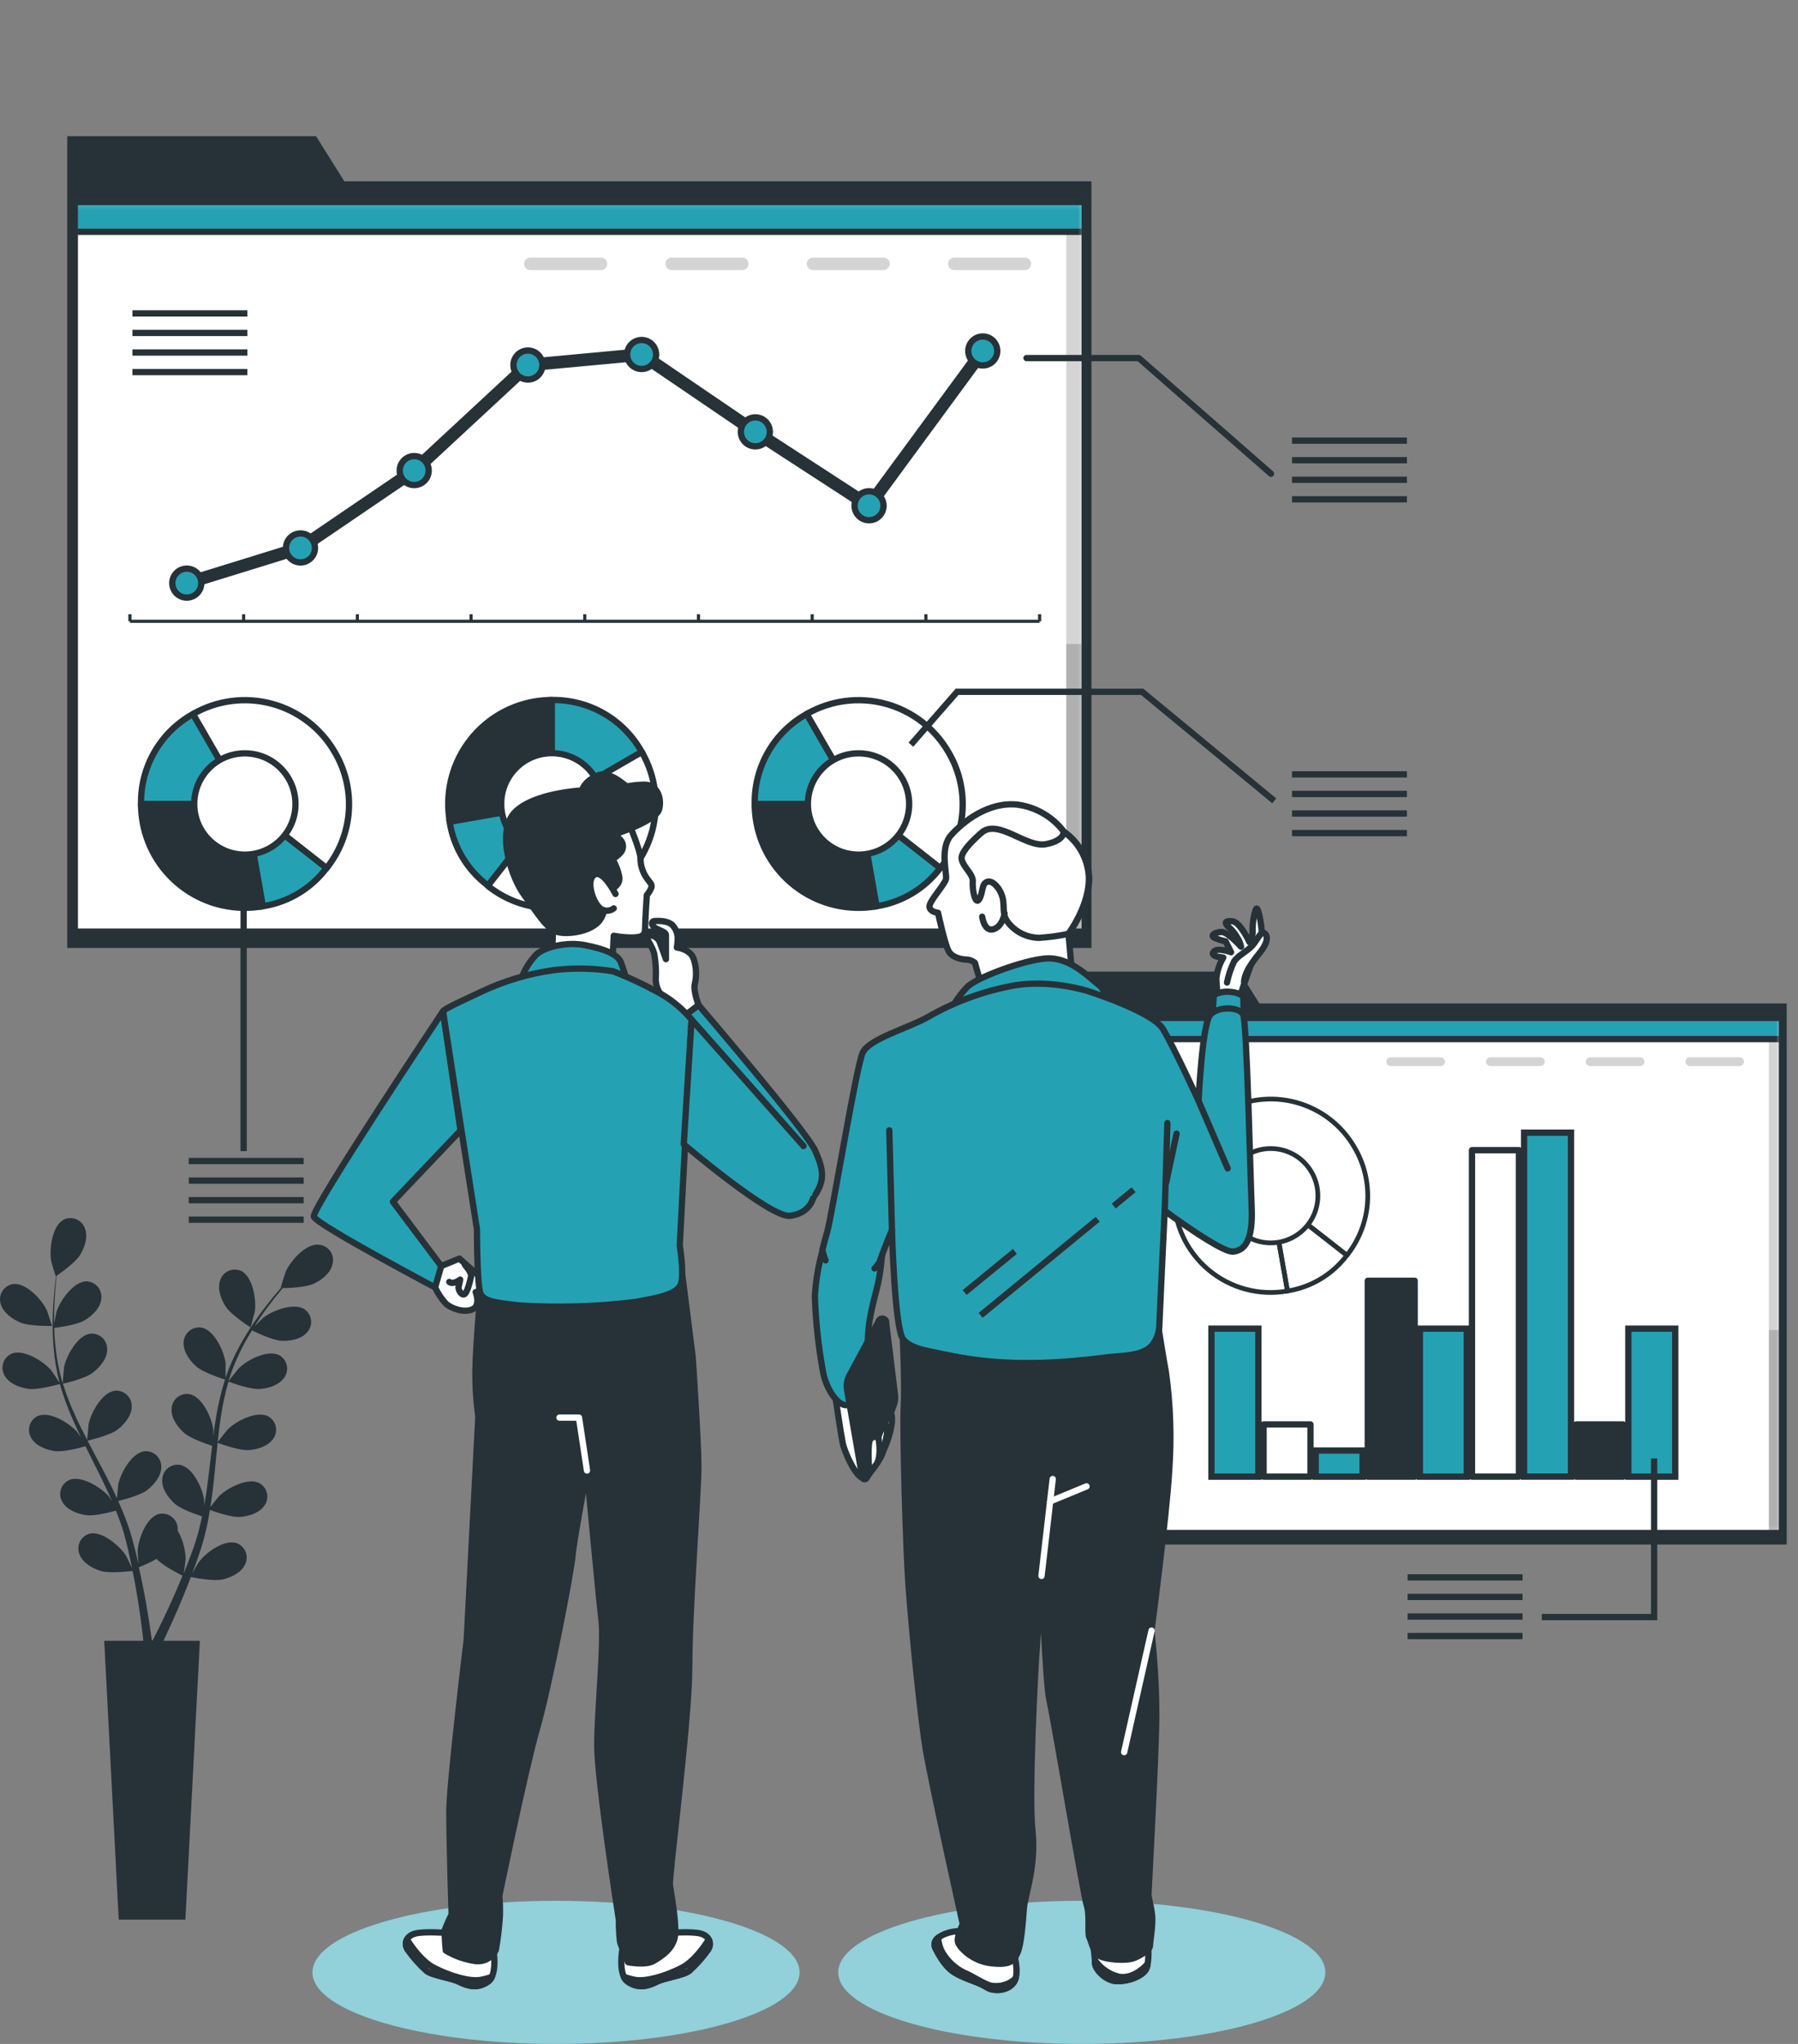 <svg width="286" height="325" viewBox="0 0 286 325" fill="none" xmlns="http://www.w3.org/2000/svg">
<rect x="0" y="0" width="286" height="325" fill="#808080" stroke="none"/>
<path d="M200.33 159.554L197.156 154.49H169.218V159.554V161.375V245.597H284.206V159.554H200.33Z" fill="#263238"/>
<path d="M283.454 161.873H170.071V243.76H283.454V161.873Z" fill="white"/>
<mask id="mask0_2412_7197" style="mask-type:luminance" maskUnits="userSpaceOnUse" x="170" y="161" width="114" height="83">
<path d="M283.455 161.873H170.072V243.76H283.455V161.873Z" fill="white"/>
</mask>
<g mask="url(#mask0_2412_7197)">
<path opacity="0.17" d="M284.007 161.175H281.371V244.383H284.007V161.175Z" fill="black"/>
<path opacity="0.17" d="M284.007 211.48H281.371V243.706H284.007V211.48Z" fill="black"/>
<path d="M283.6 160.768H169.618V165.224H283.6V160.768Z" fill="#25A1B4" stroke="#263238" stroke-miterlimit="10"/>
</g>
<path d="M283.454 161.873H170.071V243.76H283.454V161.873Z" stroke="#263238" stroke-linecap="round" stroke-linejoin="round"/>
<g opacity="0.17">
<path d="M229.146 169.511H221.216C221.124 169.512 221.032 169.494 220.947 169.46C220.862 169.425 220.784 169.373 220.719 169.308C220.654 169.243 220.603 169.166 220.568 169.08C220.533 168.995 220.516 168.904 220.517 168.812C220.517 168.626 220.59 168.448 220.721 168.317C220.853 168.186 221.03 168.112 221.216 168.112H229.146C229.331 168.112 229.509 168.186 229.64 168.317C229.771 168.448 229.845 168.626 229.845 168.812C229.845 168.997 229.771 169.175 229.64 169.306C229.509 169.437 229.331 169.511 229.146 169.511Z" fill="black"/>
<path d="M245.013 169.511H237.075C236.89 169.511 236.712 169.437 236.581 169.306C236.45 169.175 236.376 168.997 236.376 168.812C236.376 168.626 236.45 168.448 236.581 168.317C236.712 168.186 236.89 168.112 237.075 168.112H245.013C245.104 168.112 245.195 168.13 245.28 168.166C245.365 168.201 245.442 168.252 245.507 168.317C245.572 168.382 245.623 168.459 245.659 168.544C245.694 168.629 245.712 168.72 245.712 168.812C245.712 168.903 245.694 168.994 245.659 169.079C245.623 169.164 245.572 169.241 245.507 169.306C245.442 169.371 245.365 169.422 245.28 169.458C245.195 169.493 245.104 169.511 245.013 169.511Z" fill="black"/>
<path d="M260.872 169.511H252.942C252.757 169.511 252.579 169.437 252.448 169.306C252.317 169.175 252.243 168.997 252.243 168.812C252.243 168.626 252.317 168.448 252.448 168.317C252.579 168.186 252.757 168.112 252.942 168.112H260.872C260.964 168.112 261.055 168.13 261.14 168.166C261.225 168.201 261.302 168.252 261.367 168.317C261.431 168.382 261.483 168.459 261.518 168.544C261.553 168.629 261.571 168.72 261.571 168.812C261.572 168.904 261.555 168.995 261.52 169.08C261.485 169.166 261.434 169.243 261.369 169.308C261.304 169.373 261.226 169.425 261.141 169.46C261.056 169.494 260.964 169.512 260.872 169.511Z" fill="black"/>
<path d="M276.708 169.511H268.809C268.717 169.512 268.625 169.494 268.54 169.46C268.454 169.425 268.376 169.374 268.31 169.309C268.244 169.244 268.192 169.166 268.156 169.081C268.121 168.996 268.103 168.904 268.103 168.812C268.105 168.625 268.18 168.448 268.312 168.317C268.445 168.186 268.623 168.112 268.809 168.112H276.708C276.8 168.112 276.891 168.13 276.976 168.166C277.061 168.201 277.138 168.252 277.203 168.317C277.268 168.382 277.319 168.459 277.354 168.544C277.39 168.629 277.408 168.72 277.408 168.812C277.408 168.903 277.39 168.994 277.354 169.079C277.319 169.164 277.268 169.241 277.203 169.306C277.138 169.371 277.061 169.422 276.976 169.458C276.891 169.493 276.8 169.511 276.708 169.511Z" fill="black"/>
</g>
<path d="M266.473 211.266H259.012V234.801H266.473V211.266Z" fill="#25A1B4" stroke="#263238" stroke-miterlimit="10"/>
<path d="M258.182 226.494H250.721V234.8H258.182V226.494Z" fill="#263238" stroke="#263238" stroke-linecap="round" stroke-linejoin="round"/>
<path d="M249.891 180.107H242.43V234.793H249.891V180.107Z" fill="#25A1B4" stroke="#263238" stroke-miterlimit="10"/>
<path d="M241.607 182.882H234.146V234.801H241.607V182.882Z" fill="white" stroke="#263238" stroke-linecap="round" stroke-linejoin="round"/>
<path d="M233.316 211.266H225.855V234.801H233.316V211.266Z" fill="#25A1B4" stroke="#263238" stroke-miterlimit="10"/>
<path d="M225.026 203.65H217.565V234.801H225.026V203.65Z" fill="#263238" stroke="#263238" stroke-linecap="round" stroke-linejoin="round"/>
<path d="M216.742 230.644H209.281V234.8H216.742V230.644Z" fill="#25A1B4" stroke="#263238" stroke-miterlimit="10"/>
<path d="M208.452 226.494H200.991V234.8H208.452V226.494Z" fill="white" stroke="#263238" stroke-linecap="round" stroke-linejoin="round"/>
<path d="M200.161 211.266H192.7V234.801H200.161V211.266Z" fill="#25A1B4" stroke="#263238" stroke-miterlimit="10"/>
<path d="M202.128 190.136L204.794 205.281C202.583 205.673 200.312 205.575 198.142 204.994C195.972 204.414 193.956 203.365 192.235 201.921C190.514 200.477 189.131 198.674 188.182 196.638C187.234 194.601 186.743 192.382 186.745 190.136H202.128Z" stroke="#263238" stroke-width="0.75" stroke-linecap="round" stroke-linejoin="round"/>
<path d="M202.128 190.136L214.245 199.602C211.953 202.652 208.563 204.689 204.794 205.281L202.128 190.136Z" stroke="#263238" stroke-width="0.75" stroke-miterlimit="10"/>
<path d="M202.128 190.135L194.444 176.819C196.193 175.808 198.123 175.151 200.126 174.886C202.128 174.622 204.163 174.754 206.114 175.277C208.065 175.799 209.894 176.701 211.496 177.931C213.099 179.161 214.443 180.694 215.452 182.444C217.017 185.088 217.74 188.145 217.526 191.21C217.312 194.274 216.171 197.201 214.253 199.602L202.128 190.135Z" stroke="#263238" stroke-width="0.75" stroke-linecap="round" stroke-linejoin="round"/>
<path d="M207.433 195.433C210.362 192.504 210.362 187.756 207.433 184.827C204.504 181.898 199.756 181.898 196.827 184.827C193.899 187.756 193.899 192.504 196.827 195.433C199.756 198.361 204.504 198.361 207.433 195.433Z" fill="white" stroke="#263238" stroke-width="0.75" stroke-linecap="round" stroke-linejoin="round"/>
<path d="M223.904 250.814H242.184" stroke="#263238" stroke-miterlimit="10"/>
<path d="M223.904 253.926H242.184" stroke="#263238" stroke-miterlimit="10"/>
<path d="M223.904 257.038H242.184" stroke="#263238" stroke-miterlimit="10"/>
<path d="M223.904 260.142H242.184" stroke="#263238" stroke-miterlimit="10"/>
<path d="M263.115 231.904V257.123H245.25" stroke="#263238" stroke-miterlimit="10"/>
<path d="M54.768 28.828L50.273 21.659H10.693V28.828V31.41V150.732H173.613V28.828H54.768Z" fill="#263238"/>
<path d="M172.537 32.117H11.899V148.135H172.537V32.117Z" fill="white"/>
<mask id="mask1_2412_7197" style="mask-type:luminance" maskUnits="userSpaceOnUse" x="11" y="32" width="162" height="117">
<path d="M172.537 32.117H11.899V148.135H172.537V32.117Z" fill="white"/>
</mask>
<g mask="url(#mask1_2412_7197)">
<path opacity="0.17" d="M173.329 31.118H169.603V149.011H173.329V31.118Z" fill="black"/>
<path opacity="0.17" d="M173.329 102.401H169.603V148.059H173.329V102.401Z" fill="black"/>
<path d="M172.753 30.55H11.262V36.858H172.753V30.55Z" fill="#25A1B4" stroke="#263238" stroke-miterlimit="10"/>
</g>
<path d="M172.537 32.117H11.899V148.135H172.537V32.117Z" stroke="#263238" stroke-linecap="round" stroke-linejoin="round"/>
<g opacity="0.17">
<path d="M95.599 42.943H84.357C84.094 42.943 83.842 42.839 83.656 42.653C83.471 42.467 83.366 42.215 83.366 41.952C83.366 41.822 83.392 41.693 83.442 41.573C83.492 41.453 83.564 41.343 83.656 41.251C83.749 41.159 83.858 41.086 83.978 41.036C84.098 40.987 84.227 40.961 84.357 40.961H95.599C95.729 40.961 95.858 40.987 95.978 41.036C96.098 41.086 96.208 41.159 96.3 41.251C96.392 41.343 96.465 41.453 96.515 41.573C96.564 41.693 96.59 41.822 96.59 41.952C96.59 42.215 96.486 42.467 96.3 42.653C96.114 42.839 95.862 42.943 95.599 42.943Z" fill="black"/>
<path d="M118.074 42.943H106.84C106.577 42.943 106.325 42.839 106.139 42.653C105.953 42.467 105.849 42.215 105.849 41.952C105.849 41.822 105.874 41.693 105.924 41.573C105.974 41.453 106.047 41.343 106.139 41.251C106.231 41.159 106.34 41.086 106.461 41.036C106.581 40.987 106.71 40.961 106.84 40.961H118.074C118.204 40.961 118.333 40.987 118.453 41.036C118.573 41.086 118.682 41.159 118.774 41.251C118.867 41.343 118.94 41.453 118.989 41.573C119.039 41.693 119.065 41.822 119.065 41.952C119.065 42.215 118.96 42.467 118.774 42.653C118.589 42.839 118.336 42.943 118.074 42.943Z" fill="black"/>
<path d="M140.549 42.943H129.315C129.053 42.943 128.8 42.839 128.615 42.653C128.429 42.467 128.324 42.215 128.324 41.952C128.324 41.822 128.35 41.693 128.4 41.573C128.449 41.453 128.523 41.343 128.615 41.251C128.707 41.159 128.816 41.086 128.936 41.036C129.056 40.987 129.185 40.961 129.315 40.961H140.549C140.679 40.961 140.808 40.987 140.929 41.036C141.049 41.086 141.158 41.159 141.25 41.251C141.342 41.343 141.415 41.453 141.465 41.573C141.515 41.693 141.54 41.822 141.54 41.952C141.54 42.215 141.436 42.467 141.25 42.653C141.064 42.839 140.812 42.943 140.549 42.943Z" fill="black"/>
<path d="M163.032 42.943H151.791C151.528 42.943 151.276 42.839 151.09 42.653C150.904 42.467 150.8 42.215 150.8 41.952C150.8 41.822 150.825 41.693 150.875 41.573C150.925 41.453 150.998 41.343 151.09 41.251C151.182 41.159 151.291 41.086 151.412 41.036C151.532 40.987 151.661 40.961 151.791 40.961H163.032C163.163 40.961 163.291 40.987 163.412 41.036C163.532 41.086 163.641 41.159 163.733 41.251C163.825 41.343 163.898 41.453 163.948 41.573C163.998 41.693 164.024 41.822 164.024 41.952C164.024 42.215 163.919 42.467 163.733 42.653C163.547 42.839 163.295 42.943 163.032 42.943Z" fill="black"/>
</g>
<path d="M20.667 98.79H165.369" stroke="#263238" stroke-width="0.5" stroke-miterlimit="10"/>
<path d="M20.667 98.79V97.668" stroke="#263238" stroke-width="0.5" stroke-miterlimit="10"/>
<path d="M38.755 98.79V97.668" stroke="#263238" stroke-width="0.5" stroke-miterlimit="10"/>
<path d="M56.843 98.79V97.668" stroke="#263238" stroke-width="0.5" stroke-miterlimit="10"/>
<path d="M74.93 98.79V97.668" stroke="#263238" stroke-width="0.5" stroke-miterlimit="10"/>
<path d="M93.018 98.79V97.668" stroke="#263238" stroke-width="0.5" stroke-miterlimit="10"/>
<path d="M111.105 98.79V97.668" stroke="#263238" stroke-width="0.5" stroke-miterlimit="10"/>
<path d="M129.193 98.79V97.668" stroke="#263238" stroke-width="0.5" stroke-miterlimit="10"/>
<path d="M147.281 98.79V97.668" stroke="#263238" stroke-width="0.5" stroke-miterlimit="10"/>
<path d="M165.368 98.79V97.668" stroke="#263238" stroke-width="0.5" stroke-miterlimit="10"/>
<path d="M47.799 87.125L29.711 92.719" stroke="#263238" stroke-width="2" stroke-miterlimit="10" stroke-linecap="round"/>
<path d="M65.886 74.823L47.798 87.125" stroke="#263238" stroke-width="2" stroke-miterlimit="10" stroke-linecap="round"/>
<path d="M83.974 58.042L65.886 74.823" stroke="#263238" stroke-width="2" stroke-miterlimit="10" stroke-linecap="round"/>
<path d="M102.061 56.367L83.974 58.042" stroke="#263238" stroke-width="2" stroke-miterlimit="10" stroke-linecap="round"/>
<path d="M120.149 68.669L102.062 56.367" stroke="#263238" stroke-width="2" stroke-miterlimit="10" stroke-linecap="round"/>
<path d="M138.236 80.418L120.148 68.669" stroke="#263238" stroke-width="2" stroke-miterlimit="10" stroke-linecap="round"/>
<path d="M156.325 55.806L138.237 80.417" stroke="#263238" stroke-width="2" stroke-miterlimit="10" stroke-linecap="round"/>
<path d="M29.71 90.415C30.322 90.415 30.908 90.658 31.34 91.09C31.773 91.522 32.016 92.109 32.016 92.72C32.016 93.332 31.773 93.918 31.34 94.35C30.908 94.782 30.322 95.025 29.71 95.025C29.099 95.025 28.513 94.782 28.08 94.35C27.648 93.918 27.405 93.332 27.405 92.72C27.405 92.109 27.648 91.522 28.08 91.09C28.513 90.658 29.099 90.415 29.71 90.415Z" fill="#25A1B4" stroke="#263238" stroke-miterlimit="10"/>
<path d="M47.799 84.821C48.411 84.821 48.997 85.064 49.429 85.496C49.862 85.929 50.104 86.515 50.104 87.126C50.104 87.738 49.862 88.324 49.429 88.756C48.997 89.189 48.411 89.432 47.799 89.432C47.188 89.432 46.602 89.189 46.169 88.756C45.737 88.324 45.494 87.738 45.494 87.126C45.494 86.515 45.737 85.929 46.169 85.496C46.602 85.064 47.188 84.821 47.799 84.821Z" fill="#25A1B4" stroke="#263238" stroke-miterlimit="10"/>
<path d="M65.886 72.519C66.498 72.519 67.084 72.762 67.516 73.195C67.948 73.627 68.191 74.213 68.191 74.825C68.191 75.436 67.948 76.022 67.516 76.455C67.084 76.887 66.498 77.13 65.886 77.13C65.275 77.13 64.689 76.887 64.256 76.455C63.824 76.022 63.581 75.436 63.581 74.825C63.581 74.213 63.824 73.627 64.256 73.195C64.689 72.762 65.275 72.519 65.886 72.519Z" fill="#25A1B4" stroke="#263238" stroke-miterlimit="10"/>
<path d="M83.974 55.736C84.585 55.736 85.172 55.979 85.604 56.411C86.036 56.844 86.279 57.43 86.279 58.041C86.279 58.653 86.036 59.239 85.604 59.672C85.172 60.104 84.585 60.347 83.974 60.347C83.363 60.347 82.776 60.104 82.344 59.672C81.912 59.239 81.669 58.653 81.669 58.041C81.669 57.43 81.912 56.844 82.344 56.411C82.776 55.979 83.363 55.736 83.974 55.736Z" fill="#25A1B4" stroke="#263238" stroke-miterlimit="10"/>
<path d="M102.061 54.062C102.672 54.062 103.259 54.304 103.691 54.737C104.123 55.169 104.366 55.755 104.366 56.367C104.366 56.978 104.123 57.564 103.691 57.997C103.259 58.429 102.672 58.672 102.061 58.672C101.45 58.672 100.863 58.429 100.431 57.997C99.999 57.564 99.756 56.978 99.756 56.367C99.756 55.755 99.999 55.169 100.431 54.737C100.863 54.304 101.45 54.062 102.061 54.062Z" fill="#25A1B4" stroke="#263238" stroke-miterlimit="10"/>
<path d="M120.149 66.363C120.76 66.363 121.347 66.606 121.779 67.038C122.211 67.471 122.454 68.057 122.454 68.668C122.454 69.28 122.211 69.866 121.779 70.298C121.347 70.731 120.76 70.974 120.149 70.974C119.538 70.974 118.951 70.731 118.519 70.298C118.087 69.866 117.844 69.28 117.844 68.668C117.844 68.057 118.087 67.471 118.519 67.038C118.951 66.606 119.538 66.363 120.149 66.363Z" fill="#25A1B4" stroke="#263238" stroke-miterlimit="10"/>
<path d="M140.542 80.418C140.542 79.145 139.51 78.113 138.237 78.113C136.964 78.113 135.932 79.145 135.932 80.418C135.932 81.692 136.964 82.724 138.237 82.724C139.51 82.724 140.542 81.692 140.542 80.418Z" fill="#25A1B4" stroke="#263238" stroke-miterlimit="10"/>
<path d="M156.325 53.501C156.936 53.501 157.522 53.744 157.955 54.176C158.387 54.608 158.63 55.195 158.63 55.806C158.63 56.417 158.387 57.004 157.955 57.436C157.522 57.868 156.936 58.111 156.325 58.111C155.713 58.111 155.127 57.868 154.695 57.436C154.262 57.004 154.02 56.417 154.02 55.806C154.02 55.195 154.262 54.608 154.695 54.176C155.127 53.744 155.713 53.501 156.325 53.501Z" fill="#25A1B4" stroke="#263238" stroke-miterlimit="10"/>
<path d="M87.777 127.811L71.549 130.678C70.79 126.366 71.774 121.928 74.286 118.342C76.797 114.756 80.63 112.313 84.942 111.553C85.889 111.39 86.847 111.308 87.808 111.307L87.777 127.811Z" fill="#263238" stroke="#263238" stroke-linecap="round" stroke-linejoin="round"/>
<path d="M87.778 127.812L77.62 140.82C74.34 138.365 72.151 134.725 71.519 130.678L87.778 127.812Z" fill="#25A1B4" stroke="#263238" stroke-miterlimit="10"/>
<path d="M87.778 127.811L102.077 119.559C103.167 121.438 103.875 123.513 104.161 125.667C104.448 127.82 104.306 130.009 103.745 132.107C103.184 134.206 102.215 136.173 100.892 137.896C99.57 139.619 97.92 141.064 96.038 142.149C93.198 143.837 89.911 144.618 86.615 144.388C83.32 144.157 80.173 142.926 77.597 140.858L87.778 127.811Z" fill="white" stroke="#263238" stroke-linecap="round" stroke-linejoin="round"/>
<path d="M87.777 127.812V111.307C90.685 111.257 93.551 111.999 96.07 113.453C98.589 114.906 100.665 117.017 102.077 119.559L87.777 127.812Z" fill="#25A1B4" stroke="#263238" stroke-miterlimit="10"/>
<path d="M93.47 133.508C96.615 130.363 96.615 125.264 93.47 122.119C90.325 118.975 85.227 118.975 82.082 122.119C78.937 125.264 78.937 130.363 82.082 133.508C85.227 136.652 90.325 136.652 93.47 133.508Z" fill="white" stroke="#263238" stroke-linecap="round" stroke-linejoin="round"/>
<path d="M38.946 127.842L41.812 144.101C39.677 144.478 37.488 144.43 35.371 143.961C33.255 143.492 31.251 142.611 29.475 141.367C27.699 140.123 26.185 138.542 25.02 136.713C23.856 134.884 23.063 132.843 22.687 130.708C22.522 129.761 22.437 128.803 22.434 127.842H38.946Z" fill="#263238" stroke="#263238" stroke-linecap="round" stroke-linejoin="round"/>
<path d="M38.947 127.842L51.956 138.007C49.498 141.282 45.859 143.468 41.813 144.101L38.947 127.842Z" fill="#25A1B4" stroke="#263238" stroke-miterlimit="10"/>
<path d="M38.947 127.842L30.686 113.542C34.48 111.354 38.988 110.761 43.218 111.895C47.449 113.029 51.056 115.797 53.246 119.589C54.93 122.43 55.709 125.717 55.478 129.011C55.248 132.306 54.019 135.452 51.955 138.03L38.947 127.842Z" fill="white" stroke="#263238" stroke-linecap="round" stroke-linejoin="round"/>
<path d="M38.947 127.842H22.434C22.384 124.934 23.126 122.068 24.58 119.549C26.033 117.03 28.144 114.954 30.686 113.542L38.947 127.842Z" fill="#25A1B4" stroke="#263238" stroke-miterlimit="10"/>
<path d="M38.946 135.894C43.394 135.894 46.999 132.289 46.999 127.842C46.999 123.394 43.394 119.789 38.946 119.789C34.499 119.789 30.894 123.394 30.894 127.842C30.894 132.289 34.499 135.894 38.946 135.894Z" fill="white" stroke="#263238" stroke-linecap="round" stroke-linejoin="round"/>
<path d="M136.561 127.842L139.427 144.101C137.292 144.478 135.104 144.43 132.987 143.961C130.87 143.492 128.866 142.611 127.09 141.367C125.314 140.123 123.8 138.542 122.636 136.713C121.471 134.884 120.678 132.843 120.302 130.708C120.137 129.761 120.052 128.803 120.049 127.842H136.561Z" fill="#263238" stroke="#263238" stroke-linecap="round" stroke-linejoin="round"/>
<path d="M136.562 127.842L149.57 138.007C147.112 141.282 143.473 143.468 139.428 144.101L136.562 127.842Z" fill="#25A1B4" stroke="#263238" stroke-miterlimit="10"/>
<path d="M136.562 127.842L128.302 113.542C132.096 111.354 136.603 110.761 140.833 111.895C145.064 113.029 148.671 115.797 150.861 119.589C152.546 122.43 153.324 125.717 153.094 129.011C152.863 132.306 151.634 135.452 149.571 138.03L136.562 127.842Z" fill="white" stroke="#263238" stroke-linecap="round" stroke-linejoin="round"/>
<path d="M136.562 127.842H120.049C120 124.934 120.741 122.068 122.195 119.549C123.648 117.03 125.759 114.954 128.302 113.542L136.562 127.842Z" fill="#25A1B4" stroke="#263238" stroke-miterlimit="10"/>
<path d="M136.562 135.894C141.01 135.894 144.615 132.289 144.615 127.842C144.615 123.394 141.01 119.789 136.562 119.789C132.115 119.789 128.51 123.394 128.51 127.842C128.51 132.289 132.115 135.894 136.562 135.894Z" fill="white" stroke="#263238" stroke-linecap="round" stroke-linejoin="round"/>
<path d="M21.066 49.836H39.346" stroke="#263238" stroke-miterlimit="10"/>
<path d="M21.066 52.94H39.346" stroke="#263238" stroke-miterlimit="10"/>
<path d="M21.066 56.053H39.346" stroke="#263238" stroke-miterlimit="10"/>
<path d="M21.066 59.164H39.346" stroke="#263238" stroke-miterlimit="10"/>
<path d="M163.279 56.935H181.144L202.167 75.323" stroke="#263238" stroke-linecap="round" stroke-linejoin="round"/>
<path d="M205.517 70.067H223.796" stroke="#263238" stroke-miterlimit="10"/>
<path d="M205.517 73.179H223.796" stroke="#263238" stroke-miterlimit="10"/>
<path d="M205.517 76.292H223.796" stroke="#263238" stroke-miterlimit="10"/>
<path d="M205.517 79.394H223.796" stroke="#263238" stroke-miterlimit="10"/>
<path d="M205.517 123.131H223.796" stroke="#263238" stroke-miterlimit="10"/>
<path d="M205.517 126.244H223.796" stroke="#263238" stroke-miterlimit="10"/>
<path d="M205.517 129.355H223.796" stroke="#263238" stroke-miterlimit="10"/>
<path d="M205.517 132.468H223.796" stroke="#263238" stroke-miterlimit="10"/>
<path d="M30.025 184.609H48.305" stroke="#263238" stroke-miterlimit="10"/>
<path d="M30.025 187.723H48.305" stroke="#263238" stroke-miterlimit="10"/>
<path d="M30.025 190.834H48.305" stroke="#263238" stroke-miterlimit="10"/>
<path d="M30.025 193.938H48.305" stroke="#263238" stroke-miterlimit="10"/>
<path d="M144.892 118.406L152.245 110H181.674L202.689 127.342" stroke="#263238" stroke-miterlimit="10"/>
<path d="M38.755 143.633V183.035" stroke="#263238" stroke-miterlimit="10"/>
<path d="M3.163 210.267C4.645 210.92 8.28 210.836 8.28 210.836C8.28 210.836 7.512 208.461 7.435 208.315C6.666 206.648 4.115 203.897 2.056 204.174C1.716 204.229 1.392 204.356 1.104 204.545C0.817 204.734 0.572 204.982 0.387 205.271C0.201 205.561 0.079 205.887 0.027 206.228C-0.024 206.568 -0.003 206.915 0.089 207.247C0.435 208.661 1.895 209.714 3.163 210.267Z" fill="#263238"/>
<path d="M50.695 197.919C48.636 197.696 46.2 200.508 45.447 202.199C45.378 202.345 44.625 204.742 44.679 204.742H44.725C44.333 205.18 43.956 205.656 43.488 206.186C42.719 207.178 41.782 208.299 40.883 209.59C39.902 210.969 39.001 212.403 38.186 213.886C37.262 215.541 36.49 217.277 35.881 219.072V219.134C35.881 218.527 35.881 216.829 35.881 216.706C35.643 214.877 34.106 211.473 32.039 211.096C31.699 211.044 31.352 211.064 31.02 211.155C30.689 211.245 30.38 211.404 30.113 211.621C29.847 211.838 29.629 212.109 29.473 212.416C29.318 212.722 29.229 213.058 29.211 213.402C29.096 214.854 30.149 216.314 31.178 217.243C32.339 218.281 35.558 219.287 35.789 219.364C35.214 221.205 34.759 223.081 34.428 224.981C34.236 226.088 34.067 227.209 33.921 228.331C33.921 227.809 33.921 227.34 33.921 227.271C33.683 225.442 32.154 222.046 30.118 221.669C29.778 221.616 29.431 221.635 29.099 221.725C28.768 221.815 28.459 221.974 28.192 222.191C27.926 222.409 27.709 222.68 27.555 222.987C27.401 223.295 27.313 223.631 27.298 223.974C27.175 225.434 28.228 226.887 29.257 227.816C30.287 228.746 33.03 229.661 33.752 229.891L33.591 231.182C33.345 233.257 33.107 235.331 32.823 237.329C32.723 238.044 32.592 238.743 32.469 239.442C32.469 238.981 32.469 238.589 32.469 238.528C32.239 236.699 30.702 233.303 28.627 232.926C28.288 232.873 27.941 232.892 27.609 232.982C27.277 233.072 26.968 233.231 26.702 233.448C26.436 233.666 26.218 233.937 26.064 234.244C25.91 234.552 25.823 234.888 25.807 235.231C25.684 236.684 26.745 238.143 27.774 239.073C28.804 240.003 31.278 240.825 32.139 241.109C31.985 241.824 31.839 242.531 31.655 243.215C31.524 243.683 31.432 244.137 31.27 244.598L30.832 245.958C30.525 246.811 30.21 247.694 29.887 248.517C29.665 249.093 29.442 249.638 29.219 250.184C29.334 249.477 29.519 248.086 29.526 247.963C29.5 246.343 29.061 244.757 28.251 243.353C28.266 243.174 28.266 242.994 28.251 242.815C28.207 242.474 28.092 242.146 27.914 241.853C27.735 241.559 27.497 241.306 27.215 241.11C26.932 240.915 26.611 240.781 26.274 240.717C25.936 240.653 25.588 240.661 25.254 240.741C23.256 241.271 21.988 244.775 21.896 246.619C21.896 246.726 21.965 247.917 22.019 248.663C21.919 248.225 21.827 247.802 21.72 247.356C21.504 246.473 21.274 245.597 21.02 244.659C20.89 244.206 20.751 243.753 20.613 243.292C20.475 242.831 20.29 242.362 20.129 241.893C19.729 240.81 19.276 239.734 18.8 238.666C19.568 238.474 22.311 237.782 23.41 236.937C24.509 236.092 25.661 234.724 25.654 233.264C25.662 232.921 25.599 232.58 25.467 232.263C25.335 231.946 25.139 231.66 24.889 231.424C24.64 231.188 24.344 231.006 24.02 230.892C23.697 230.777 23.353 230.732 23.01 230.759C20.951 230.982 19.168 234.255 18.8 236.069C18.8 236.176 18.654 237.506 18.6 238.236C18.308 237.59 18.016 236.952 17.693 236.307C16.779 234.455 15.788 232.611 14.812 230.767C14.512 230.206 14.22 229.637 13.928 229.077C14.205 229.007 17.478 228.254 18.707 227.309C19.799 226.472 20.959 225.096 20.951 223.636C20.96 223.293 20.896 222.952 20.764 222.635C20.633 222.318 20.436 222.032 20.187 221.796C19.938 221.56 19.642 221.379 19.318 221.264C18.994 221.15 18.65 221.104 18.308 221.131C16.249 221.354 14.466 224.628 14.097 226.433C14.097 226.572 13.897 228.485 13.874 228.969C13.229 227.724 12.591 226.479 12.023 225.219C11.235 223.529 10.56 221.789 10.002 220.01C10.132 220.01 13.544 219.241 14.804 218.235C15.903 217.397 17.063 216.022 17.048 214.562C17.057 214.219 16.995 213.878 16.864 213.561C16.733 213.244 16.537 212.958 16.289 212.722C16.04 212.485 15.744 212.304 15.421 212.189C15.098 212.075 14.754 212.03 14.412 212.057C12.353 212.28 10.57 215.561 10.194 217.366C10.194 217.505 9.986 219.564 9.979 219.94C9.979 219.833 9.902 219.733 9.871 219.625C9.357 217.827 9.008 215.985 8.826 214.124C8.711 213.094 8.657 212.111 8.626 211.15C9.279 211.066 12.245 210.674 13.482 209.928C14.72 209.183 15.964 207.977 16.11 206.525C16.157 206.184 16.131 205.838 16.035 205.508C15.939 205.179 15.775 204.873 15.554 204.611C15.332 204.348 15.058 204.136 14.748 203.986C14.439 203.837 14.102 203.754 13.759 203.743C11.692 203.743 9.564 206.817 8.995 208.553C8.995 208.653 8.757 209.66 8.611 210.389C8.611 209.959 8.611 209.506 8.611 209.091C8.611 207.554 8.711 206.094 8.811 204.826C8.872 204.112 8.941 203.459 9.01 202.852C9.61 202.444 11.999 200.754 12.737 199.548C13.475 198.341 14.043 196.674 13.505 195.314C13.391 194.99 13.209 194.695 12.972 194.446C12.736 194.197 12.449 194.001 12.132 193.871C11.814 193.74 11.473 193.678 11.129 193.689C10.786 193.699 10.449 193.781 10.14 193.931C8.304 194.876 7.835 198.541 8.119 200.393C8.119 200.554 8.841 202.967 8.887 202.944H8.926C8.841 203.528 8.765 204.158 8.688 204.842C8.565 206.11 8.434 207.539 8.396 209.114C8.339 210.803 8.38 212.493 8.519 214.178C8.667 216.066 8.98 217.938 9.456 219.771V219.841C9.133 219.326 8.173 217.927 8.088 217.827C6.882 216.437 3.724 214.447 1.818 215.253C1.507 215.398 1.229 215.606 1.003 215.864C0.776 216.123 0.607 216.426 0.505 216.753C0.403 217.081 0.37 217.427 0.41 217.768C0.45 218.109 0.56 218.438 0.735 218.734C1.442 220.01 3.125 220.64 4.485 220.839C6.021 221.062 9.264 220.125 9.525 220.071C10.057 221.926 10.712 223.743 11.485 225.511C11.93 226.541 12.414 227.563 12.906 228.585C12.614 228.154 12.345 227.77 12.299 227.716C11.093 226.326 7.942 224.336 6.037 225.142C5.725 225.285 5.446 225.492 5.219 225.749C4.992 226.007 4.822 226.309 4.72 226.637C4.618 226.965 4.586 227.31 4.626 227.651C4.666 227.992 4.778 228.321 4.953 228.616C5.653 229.899 7.335 230.529 8.703 230.729C10.071 230.928 12.868 230.183 13.598 229.96L14.174 231.136C15.111 233.003 16.056 234.862 16.925 236.714C17.232 237.367 17.516 238.021 17.793 238.674C17.532 238.289 17.309 237.967 17.27 237.905C16.056 236.507 12.906 234.524 11.001 235.331C10.688 235.474 10.41 235.681 10.183 235.938C9.956 236.196 9.786 236.498 9.684 236.826C9.581 237.154 9.549 237.499 9.59 237.84C9.63 238.181 9.741 238.509 9.917 238.804C10.624 240.087 12.307 240.718 13.667 240.917C15.027 241.117 17.562 240.441 18.431 240.203C18.7 240.879 18.969 241.555 19.199 242.224C19.345 242.685 19.522 243.123 19.645 243.591C19.768 244.06 19.898 244.513 20.021 244.967C20.236 245.85 20.459 246.757 20.644 247.625C20.782 248.232 20.897 248.809 21.013 249.385C20.713 248.732 20.106 247.464 20.044 247.364C19.061 245.827 16.203 243.361 14.243 243.868C13.912 243.961 13.605 244.124 13.341 244.344C13.077 244.565 12.863 244.838 12.712 245.147C12.561 245.456 12.477 245.793 12.466 246.137C12.454 246.481 12.515 246.823 12.645 247.141C13.144 248.509 14.712 249.393 16.026 249.792C17.478 250.238 20.698 249.831 21.097 249.792C21.289 250.745 21.466 251.682 21.62 252.574C22.165 255.647 22.495 258.221 22.703 260.019C22.741 260.342 22.772 260.626 22.803 260.903H16.579L18.884 305.231H29.488L31.793 260.903H25.999L26.13 260.634C26.898 258.974 28.028 256.592 29.203 253.68C29.58 252.758 29.972 251.767 30.356 250.753C30.74 250.829 33.921 251.475 35.404 251.144C36.749 250.837 38.378 250.076 38.985 248.747C39.138 248.439 39.224 248.103 39.237 247.759C39.251 247.416 39.192 247.073 39.065 246.754C38.937 246.435 38.743 246.147 38.497 245.908C38.25 245.668 37.956 245.484 37.633 245.366C35.673 244.705 32.684 246.903 31.585 248.44C31.524 248.532 30.925 249.562 30.564 250.215L31.032 248.962C31.34 248.109 31.632 247.249 31.939 246.327C32.077 245.873 32.216 245.42 32.346 244.959C32.477 244.498 32.592 244.006 32.715 243.522C32.984 242.408 33.199 241.255 33.391 240.095C34.16 240.372 36.803 241.294 38.186 241.202C39.569 241.109 41.259 240.595 42.082 239.373C42.28 239.092 42.416 238.773 42.482 238.436C42.548 238.099 42.542 237.752 42.464 237.417C42.387 237.083 42.239 236.769 42.032 236.495C41.824 236.222 41.561 235.995 41.259 235.831C39.423 234.878 36.134 236.599 34.82 237.928C34.744 238.013 33.906 239.05 33.46 239.634C33.568 238.935 33.683 238.236 33.768 237.529C34.029 235.477 34.221 233.395 34.421 231.313C34.482 230.682 34.551 230.045 34.621 229.415C34.882 229.515 38.032 230.682 39.577 230.575C40.952 230.475 42.65 229.976 43.472 228.754C43.67 228.473 43.807 228.153 43.873 227.815C43.939 227.478 43.933 227.13 43.855 226.795C43.778 226.46 43.63 226.145 43.423 225.871C43.215 225.597 42.952 225.369 42.65 225.204C40.814 224.259 37.525 225.972 36.211 227.302C36.111 227.401 34.92 228.9 34.628 229.299C34.782 227.901 34.936 226.51 35.151 225.142C35.43 223.3 35.828 221.478 36.342 219.687C36.465 219.733 39.746 220.97 41.329 220.863C42.704 220.763 44.402 220.256 45.232 219.034C45.429 218.752 45.565 218.432 45.63 218.095C45.695 217.758 45.689 217.41 45.611 217.076C45.534 216.741 45.387 216.426 45.18 216.152C44.973 215.878 44.711 215.65 44.41 215.484C42.566 214.539 39.277 216.252 37.963 217.589C37.863 217.689 36.572 219.303 36.365 219.61C36.365 219.51 36.411 219.395 36.449 219.295C37.009 217.511 37.732 215.783 38.608 214.131C39.077 213.209 39.577 212.357 40.084 211.534C40.675 211.826 43.373 213.14 44.809 213.194C46.246 213.248 47.96 212.941 48.882 211.811C49.108 211.553 49.278 211.249 49.38 210.921C49.482 210.593 49.513 210.247 49.473 209.906C49.432 209.564 49.32 209.235 49.144 208.94C48.968 208.645 48.732 208.39 48.452 208.192C46.73 207.047 43.265 208.422 41.82 209.575C41.743 209.636 41.052 210.343 40.491 210.897C40.729 210.535 40.96 210.128 41.19 209.805C42.059 208.499 42.927 207.362 43.711 206.355C44.156 205.795 44.579 205.287 44.971 204.819C45.739 204.819 48.62 204.719 49.904 204.119C51.187 203.52 52.578 202.437 52.877 201.046C52.982 200.695 53.006 200.324 52.948 199.962C52.89 199.601 52.751 199.256 52.541 198.956C52.331 198.655 52.056 198.406 51.737 198.226C51.417 198.047 51.061 197.941 50.695 197.919ZM27.936 253.142C26.691 256.001 25.546 258.337 24.732 259.958L24.278 260.841H24.14C24.14 260.519 24.055 260.173 24.002 259.789C23.748 257.968 23.356 255.371 22.741 252.282C22.549 251.306 22.326 250.269 22.088 249.208C23.055 248.824 23.997 248.38 24.908 247.879C25.969 249.031 28.681 250.368 29.035 250.537C28.666 251.436 28.297 252.32 27.936 253.142Z" fill="#263238"/>
<path d="M39.86 211.066C39.86 211.066 40.521 208.653 40.544 208.499C40.798 206.671 40.214 202.982 38.354 202.083C38.041 201.942 37.702 201.869 37.358 201.868C37.015 201.867 36.675 201.939 36.361 202.078C36.047 202.217 35.766 202.421 35.536 202.676C35.306 202.931 35.133 203.232 35.027 203.559C34.528 204.934 35.158 206.632 35.911 207.769C36.787 209.129 39.86 211.066 39.86 211.066Z" fill="#263238"/>
<path d="M172.076 324.999C193.472 324.999 210.818 319.904 210.818 313.619C210.818 307.334 193.472 302.239 172.076 302.239C150.679 302.239 133.334 307.334 133.334 313.619C133.334 319.904 150.679 324.999 172.076 324.999Z" fill="#25A1B4"/>
<path opacity="0.5" d="M172.076 324.999C193.472 324.999 210.818 319.904 210.818 313.619C210.818 307.334 193.472 302.239 172.076 302.239C150.679 302.239 133.334 307.334 133.334 313.619C133.334 319.904 150.679 324.999 172.076 324.999Z" fill="white"/>
<path d="M169.232 132.251C167.453 129.901 164.814 128.353 161.894 127.948C157.176 127.425 153.196 130.675 151.306 132.773C149.416 134.871 150.676 138.92 150.468 139.796C150.261 140.672 147.74 143.354 147.848 144.199C147.956 145.044 149.208 145.136 149.208 145.136C149.208 145.136 150.261 150.069 150.891 151.222C151.521 152.375 153.196 152.582 153.826 152.582C154.281 152.621 154.715 152.795 155.071 153.081L156.047 156.485L170.385 153.212L169.962 148.494C169.962 148.494 173.527 143.776 173.212 139.166C173.098 137.792 172.682 136.459 171.994 135.264C171.306 134.069 170.363 133.04 169.232 132.251Z" fill="white" stroke="#263238" stroke-linecap="round" stroke-linejoin="round"/>
<path d="M166.298 134.241C163.224 134.763 158.96 130.361 156.309 132.251C156.309 132.251 152.743 135.186 152.959 136.546C153.174 137.906 154.841 138.959 154.734 140.211C154.626 141.464 155.156 144.092 155.786 142.939C156.416 141.786 156.101 140.526 157.046 140.211C157.991 139.896 159.352 141.579 159.559 143.147C159.766 144.714 159.451 145.452 160.289 146.604C160.88 147.38 161.641 148.011 162.513 148.447C163.386 148.884 164.346 149.116 165.322 149.125C166.872 149.024 168.412 148.813 169.932 148.494C169.932 148.494 173.497 143.777 173.182 139.166C173.068 137.792 172.652 136.46 171.964 135.264C171.276 134.069 170.333 133.04 169.202 132.251C169.202 132.251 169.34 133.695 166.298 134.241Z" fill="white" stroke="#263238" stroke-linecap="round" stroke-linejoin="round"/>
<path d="M156.231 145.767C156.231 145.767 156.546 148.179 158.014 147.757C159.482 147.334 159.797 145.244 159.797 145.244" stroke="#263238" stroke-linecap="round" stroke-linejoin="round"/>
<path d="M151.73 159.713C152.326 158.728 153.024 157.809 153.812 156.97C155.172 155.502 162.887 152.613 166.452 152.398C170.017 152.183 172.945 155.118 174.62 156.486C175.085 156.795 175.442 157.242 175.642 157.764C175.842 158.286 175.874 158.857 175.734 159.398C171.631 158.132 167.303 157.773 163.048 158.345C159.026 158.869 155.037 159.618 151.1 160.589L151.73 159.713Z" fill="#25A1B4" stroke="#263238" stroke-linecap="round" stroke-linejoin="round"/>
<path d="M132.773 221.36C132.773 221.36 133.719 227.83 134.034 229.405C134.349 230.98 136.592 236.075 137.876 234.868C139.159 233.662 139.589 229.566 138.959 227.515C138.329 225.463 137.384 221.683 137.23 221.206C137.076 220.73 132.773 221.36 132.773 221.36Z" fill="white" stroke="#263238" stroke-linecap="round" stroke-linejoin="round"/>
<path d="M130.975 198.386C130.22 200.908 129.763 203.51 129.615 206.139C129.751 210.077 130.17 214.001 130.868 217.88C131.298 220.677 133.173 223.504 134.64 223.435C139.151 223.228 137.476 214.844 138.313 210.019C139.151 205.194 139.85 204.886 140.303 199.538" fill="#25A1B4"/>
<path d="M130.975 198.386C130.22 200.908 129.763 203.51 129.615 206.139C129.751 210.077 130.17 214.001 130.868 217.88C131.298 220.677 133.173 223.504 134.64 223.435C139.151 223.228 137.476 214.844 138.313 210.019C139.151 205.194 139.85 204.886 140.303 199.538" stroke="#263238" stroke-linecap="round" stroke-linejoin="round"/>
<path d="M152.682 307.072C151.775 307.068 150.876 307.256 150.047 307.626C148.725 308.233 148.395 309.055 148.84 309.877C149.286 310.699 150.262 312.682 151.86 313.665C153.458 314.649 155.648 315.148 156.908 315.97C158.169 316.792 160.535 316.516 161.365 315.033C162.195 313.55 161.196 310.253 161.196 310.253C159.344 309.795 157.526 309.207 155.756 308.494C153.835 307.626 152.682 307.072 152.682 307.072Z" fill="white" stroke="#263238" stroke-linecap="round" stroke-linejoin="round"/>
<path d="M161.366 315.034C161.43 314.902 161.484 314.766 161.527 314.626C161.012 315.09 160.399 315.432 159.734 315.626C159.069 315.82 158.369 315.862 157.685 315.748C156.586 315.525 154.612 314.158 153.344 313.658C151.894 312.947 150.688 311.821 149.878 310.423C149.494 309.712 149.271 308.925 149.225 308.118C148.951 308.307 148.759 308.593 148.688 308.918C148.616 309.244 148.671 309.584 148.841 309.87C149.279 310.692 150.263 312.675 151.861 313.658C153.459 314.642 155.649 315.141 156.909 315.963C158.169 316.786 160.536 316.524 161.366 315.034Z" fill="white" stroke="#263238" stroke-linecap="round" stroke-linejoin="round"/>
<path d="M173.79 308.479C173.79 308.479 174.174 311.06 174.174 312.105C174.174 313.15 175.934 315.017 177.747 315.017C179.561 315.017 181.366 314.303 182.135 313.373C182.903 312.443 182.634 309.193 182.634 309.193C182.634 309.193 175.488 310.292 173.79 308.479Z" fill="white" stroke="#263238" stroke-linecap="round" stroke-linejoin="round"/>
<path d="M182.133 313.375C182.356 313.052 182.496 312.68 182.541 312.291C181.665 313.267 179.905 314.688 177.93 314.304C176.411 313.918 175.08 312.999 174.181 311.715C174.181 311.861 174.181 311.991 174.181 312.107C174.181 313.152 175.94 315.019 177.754 315.019C179.567 315.019 181.365 314.304 182.133 313.375Z" fill="white" stroke="#263238" stroke-linecap="round" stroke-linejoin="round"/>
<path d="M143.554 211.386C143.554 211.386 143.968 219.976 143.761 223.68C143.554 227.383 144.076 246.109 144.529 252.294C144.983 258.48 146.312 272.418 147.249 278.074C148.187 283.729 153.151 305.958 153.151 305.958C153.151 305.958 152.144 307.971 152.382 308.809C152.62 309.646 154.641 311.829 157.661 312.167C160.681 312.505 161.265 311.829 161.856 310.484C162.448 309.139 162.694 305.62 162.863 303.446C163.032 301.271 164.845 296.837 164.215 290.967C163.585 285.097 164.738 264.658 164.738 264.658L165.683 250.612C165.683 250.612 166.313 267.8 166.943 270.42C167.573 273.041 172.322 301.332 172.86 302.923C173.397 304.514 172.944 307.364 173.275 308.04C173.605 308.717 173.866 310.215 174.704 310.891C175.541 311.567 179.145 311.898 180.49 311.306C181.834 310.714 182.918 309.969 182.918 309.377C182.918 308.786 183.425 306.027 183.256 304.514C183.087 303 182.672 301.747 182.672 301.333C182.672 300.918 183.924 278.596 183.924 272.418C183.924 266.24 183.156 259.31 183.156 259.31C183.156 259.31 185.569 241.076 185.984 233.738C186.351 228.563 186.176 223.363 185.461 218.224C185.046 216.027 184.309 211.309 184.309 211.309C184.309 211.309 175.503 214.037 168.587 214.244C161.672 214.451 159.259 214.974 155.379 214.037C151.499 213.099 146.366 211.731 145.951 211.416C145.536 211.101 143.131 209.918 143.554 211.386Z" fill="#263238" stroke="#263238" stroke-linecap="round" stroke-linejoin="round"/>
<path d="M165.668 250.581L167.451 235.175" stroke="white" stroke-linecap="round" stroke-linejoin="round"/>
<path d="M167.028 238.74L172.83 236.343" stroke="white" stroke-linecap="round" stroke-linejoin="round"/>
<path d="M183.171 259.279L178.814 278.604" stroke="white" stroke-linecap="round" stroke-linejoin="round"/>
<path d="M197.271 158.33C197.271 158.33 198.631 154.257 199.123 153.02C199.615 151.783 200.729 150.431 200.729 148.833C200.729 147.234 200.107 143.646 199.738 144.637C199.386 145.752 199.219 146.918 199.246 148.087C199.269 148.701 199.096 149.306 198.754 149.816C198.754 149.816 197.271 146.612 196.042 146.489C194.813 146.366 194.805 146.735 195.274 147.257C195.893 147.755 196.409 148.369 196.795 149.063C197.098 149.508 197.307 150.01 197.41 150.538C197.41 150.538 195.312 148.195 194.336 148.195C193.36 148.195 192.484 148.687 193.099 149.063C193.688 149.346 194.31 149.552 194.951 149.678L195.819 151.407C195.819 151.407 193.721 150.638 193.099 151.284C192.477 151.929 193.721 152.137 193.721 152.137L194.582 152.26C193.975 153.275 193.597 154.41 193.476 155.587C193.518 156.828 193.641 158.065 193.844 159.29L197.271 158.33Z" fill="white" stroke="#263238" stroke-linecap="round" stroke-linejoin="round"/>
<path d="M195.174 156.232C195.408 155.079 195.783 153.959 196.288 152.897C196.903 151.913 198.386 151.299 199.246 150.307C200.107 149.316 200.606 147.841 201.221 148.456C201.836 149.07 201.344 150.185 200.729 151.053C200.115 151.921 198.017 154.126 197.886 156.109" fill="white"/>
<path d="M195.174 156.232C195.408 155.079 195.783 153.959 196.288 152.897C196.903 151.913 198.386 151.299 199.246 150.307C200.107 149.316 200.606 147.841 201.221 148.456C201.836 149.07 201.344 150.185 200.729 151.053C200.115 151.921 198.017 154.126 197.886 156.109" stroke="#263238" stroke-linecap="round" stroke-linejoin="round"/>
<path d="M192.83 161.903L193.076 158.207C193.873 157.787 194.777 157.613 195.673 157.708C197.271 157.831 197.763 158.476 197.763 158.476L197.886 162.548L192.83 161.903Z" fill="#25A1B4" stroke="#263238" stroke-linecap="round" stroke-linejoin="round"/>
<path d="M139.113 201.697C139.327 201.49 139.515 201.258 139.674 201.005C139.674 201.005 139.674 201.082 139.72 201.198C140.488 198.892 141.879 195.558 141.879 195.558C141.879 195.558 142.294 211.279 143.662 212.954C144.714 214.26 146.735 214.629 148.272 214.959C150.331 215.397 152.398 215.828 154.481 216.127C161.711 217.172 168.957 216.75 176.172 215.82C178.277 215.551 181.751 215.689 183.272 213.899C184.047 212.916 184.454 211.693 184.424 210.441C184.424 210.019 185.262 192.515 185.262 192.515C185.262 192.515 194.275 199.223 196.165 199.015C198.056 198.808 199.308 197.125 199.101 192.1C198.893 187.075 198.332 162.433 197.733 161.28C197.134 160.128 193.753 159.92 192.493 161.388C191.232 162.855 190.648 175.034 190.648 175.034C190.648 175.034 186.637 166.313 184.962 163.585C183.287 160.858 173.122 157.615 173.122 157.615C173.122 157.615 166.729 155.517 160.543 156.847C156 157.755 151.636 159.395 147.619 161.703C144.476 163.485 138.291 165.16 137.238 167.358C136.185 169.556 132.42 192.83 131.583 195.873C131.337 196.741 131.06 197.701 130.814 198.731C130.92 199.307 131.09 199.869 131.322 200.406" fill="#25A1B4"/>
<path d="M139.113 201.697C139.327 201.49 139.515 201.258 139.674 201.005C139.674 201.005 139.674 201.082 139.72 201.198C140.488 198.892 141.879 195.558 141.879 195.558C141.879 195.558 142.294 211.279 143.662 212.954C144.714 214.26 146.735 214.629 148.272 214.959C150.331 215.397 152.398 215.828 154.481 216.127C161.711 217.172 168.957 216.75 176.172 215.82C178.277 215.551 181.751 215.689 183.272 213.899C184.047 212.916 184.454 211.693 184.424 210.441C184.424 210.019 185.262 192.515 185.262 192.515C185.262 192.515 194.275 199.223 196.165 199.015C198.056 198.808 199.308 197.125 199.101 192.1C198.893 187.075 198.332 162.433 197.733 161.28C197.134 160.128 193.753 159.92 192.493 161.388C191.232 162.855 190.648 175.034 190.648 175.034C190.648 175.034 186.637 166.313 184.962 163.585C183.287 160.858 173.122 157.615 173.122 157.615C173.122 157.615 166.729 155.517 160.543 156.847C156 157.755 151.636 159.395 147.619 161.703C144.476 163.485 138.291 165.16 137.238 167.358C136.185 169.556 132.42 192.83 131.583 195.873C131.337 196.741 131.06 197.701 130.814 198.731C130.92 199.307 131.09 199.869 131.322 200.406" stroke="#263238" stroke-linecap="round" stroke-linejoin="round"/>
<path d="M177.155 191.77L180.313 189.181" stroke="#263238" stroke-miterlimit="10"/>
<path d="M155.986 209.15L174.604 193.867" stroke="#263238" stroke-miterlimit="10"/>
<path d="M153.443 205.517L161.435 198.985" stroke="#263238" stroke-miterlimit="10"/>
<path d="M139.719 210.173L135.109 218.732C134.739 219.416 134.609 220.203 134.74 220.968L137.137 234.799C137.133 234.85 137.138 234.901 137.153 234.949C137.168 234.997 137.193 235.042 137.225 235.081C137.258 235.12 137.298 235.152 137.342 235.176C137.387 235.199 137.436 235.213 137.487 235.218C137.537 235.223 137.588 235.217 137.636 235.202C137.685 235.187 137.73 235.162 137.769 235.13C137.807 235.097 137.84 235.058 137.863 235.013C137.887 234.968 137.901 234.919 137.906 234.868L142.178 223.381C142.358 222.89 142.421 222.364 142.362 221.844L140.964 210.418C140.98 210.337 140.98 210.253 140.963 210.171C140.947 210.089 140.915 210.012 140.868 209.942C140.822 209.873 140.762 209.814 140.693 209.768C140.624 209.721 140.546 209.689 140.464 209.673C140.299 209.641 140.128 209.675 139.988 209.769C139.848 209.862 139.752 210.008 139.719 210.173Z" fill="#263238" stroke="#263238" stroke-linecap="round" stroke-linejoin="round"/>
<path d="M190.64 175.033L195.281 185.783" stroke="#263238" stroke-linecap="round" stroke-linejoin="round"/>
<path d="M140.503 230.665C141.18 229.277 141.637 227.792 141.855 226.263C142.017 224.28 141.463 224.434 140.987 225.548C140.511 226.662 140.503 230.665 140.503 230.665Z" fill="white" stroke="#263238" stroke-linecap="round" stroke-linejoin="round"/>
<path d="M138.291 234.292C138.291 234.292 140.189 232.087 140.504 230.665C140.819 229.244 141.603 226.408 140.819 226.723C140.036 227.038 139.713 228.614 139.713 228.614C139.584 228.526 139.434 228.472 139.279 228.459C139.123 228.445 138.966 228.471 138.824 228.535C138.681 228.599 138.557 228.698 138.464 228.824C138.371 228.949 138.312 229.096 138.291 229.251C137.976 230.512 138.291 234.292 138.291 234.292Z" fill="white" stroke="#263238" stroke-linecap="round" stroke-linejoin="round"/>
<path d="M139.711 228.613C139.711 228.613 140.257 231.011 139.558 232.601" stroke="#263238" stroke-linecap="round" stroke-linejoin="round"/>
<path d="M185.269 192.515L185.691 178.576" stroke="#263238" stroke-linecap="round" stroke-linejoin="round"/>
<path d="M185.477 188.112L187.159 180.251" stroke="#263238" stroke-linecap="round" stroke-linejoin="round"/>
<path d="M141.879 195.558L141.456 179.729" stroke="#263238" stroke-linecap="round" stroke-linejoin="round"/>
<path d="M88.445 325C109.841 325 127.187 319.905 127.187 313.62C127.187 307.335 109.841 302.24 88.445 302.24C67.048 302.24 49.703 307.335 49.703 313.62C49.703 319.905 67.048 325 88.445 325Z" fill="#25A1B4"/>
<path opacity="0.5" d="M88.445 325C109.841 325 127.187 319.905 127.187 313.62C127.187 307.335 109.841 302.24 88.445 302.24C67.048 302.24 49.703 307.335 49.703 313.62C49.703 319.905 67.048 325 88.445 325Z" fill="white"/>
<path d="M104.312 155.611C104.382 154.284 104.3 152.954 104.066 151.646C103.69 150.286 102.821 149.418 102.944 148.919C103.067 148.419 104.558 148.796 104.935 149.787C105.311 150.778 105.926 152.515 105.926 152.515V148.673C105.926 148.05 104.435 147.904 103.943 147.313C103.452 146.721 103.813 146.444 104.189 146.444C104.566 146.444 106.049 146.314 106.917 147.059C107.236 147.383 107.48 147.773 107.63 148.202C107.78 148.632 107.833 149.089 107.785 149.541C107.785 149.916 107.744 150.289 107.662 150.655C107.662 150.655 109.645 150.901 110.259 152.269C110.769 153.614 110.857 155.083 110.513 156.479C110.259 157.601 111.128 159.83 111.128 159.83L108.523 161.812C108.523 161.812 106.418 159.584 105.303 158.339C104.638 157.589 104.284 156.613 104.312 155.611Z" fill="white" stroke="#263238" stroke-linecap="round" stroke-linejoin="round"/>
<path d="M111.128 159.821L108.523 161.804C108.523 161.804 122.854 191.002 124.214 192.009C125.574 193.015 127.287 193.254 129.301 190.526C131.314 187.798 131.037 186.062 129.669 182.965C128.302 179.868 111.128 159.821 111.128 159.821Z" fill="#25A1B4" stroke="#263238" stroke-linecap="round" stroke-linejoin="round"/>
<path d="M100.024 130.868C100.024 130.868 101.876 135.302 101.876 136.416C101.867 137.461 102.155 138.486 102.706 139.374C103.259 140.297 103.912 140.573 103.535 141.311C103.37 141.678 103.152 142.019 102.89 142.325C102.89 142.325 102.613 146.305 102.613 147.596C102.613 148.887 101.968 148.979 100.769 149.071C99.715 149.086 98.662 148.994 97.627 148.795L97.442 152.306C97.442 152.306 93.001 151.753 91.249 151.753H87.83L88.014 146.305C86.987 144.281 86.122 142.18 85.425 140.02C85.084 139.111 84.946 138.14 85.021 137.172C85.095 136.205 85.38 135.265 85.856 134.42C86.332 133.574 86.987 132.843 87.775 132.278C88.563 131.712 89.466 131.325 90.419 131.145C93.587 130.551 96.828 130.458 100.024 130.868Z" fill="white" stroke="#263238" stroke-linecap="round" stroke-linejoin="round"/>
<path d="M96.905 141.495C96.905 141.495 98.849 140.942 98.481 139.275C98.112 137.607 97.466 136.877 97.558 136.601C97.651 136.324 99.095 135.763 99.095 134.565C99.095 133.366 97.558 132.72 97.558 132.72C97.558 132.72 104.397 130.592 104.858 128.648C105.319 126.704 104.397 124.768 102.553 124.768C101.622 124.773 100.693 124.866 99.779 125.044C99.41 125.044 97.005 122.363 94.885 123.385C92.764 124.407 92.579 125.69 92.579 125.69C92.579 125.69 84.819 126.066 81.86 129.201C78.902 132.336 81.399 139.651 83.397 142.325C85.395 144.999 87.001 147.873 88.853 148.242C90.704 148.611 94.124 148.057 95.415 146.305C96.706 144.554 96.06 141.864 96.06 141.864L96.905 141.495Z" fill="#263238" stroke="#263238" stroke-linecap="round" stroke-linejoin="round"/>
<path d="M97.903 142.148C97.903 142.148 95.96 138.267 94.576 139.074C93.193 139.881 94.208 143.054 95.13 144.069C95.266 144.261 95.44 144.425 95.641 144.548C95.842 144.672 96.066 144.753 96.299 144.788C96.533 144.822 96.771 144.809 96.999 144.749C97.227 144.689 97.441 144.583 97.627 144.438" fill="white"/>
<path d="M97.903 142.148C97.903 142.148 95.96 138.267 94.576 139.074C93.193 139.881 94.208 143.054 95.13 144.069C95.266 144.261 95.44 144.425 95.641 144.548C95.842 144.672 96.066 144.753 96.299 144.788C96.533 144.822 96.771 144.809 96.999 144.749C97.227 144.689 97.441 144.583 97.627 144.438" stroke="#263238" stroke-linecap="round" stroke-linejoin="round"/>
<path d="M83.02 155.358C83.543 154.016 84.327 152.791 85.326 151.754C86.709 150.555 90.128 149.725 93.009 150.279C95.891 150.832 98.188 151.662 98.742 152.96C99.165 154.073 99.504 155.216 99.756 156.38C99.756 156.38 97.082 155.081 91.811 155.081C88.766 155.052 85.737 155.522 82.844 156.472L83.02 155.358Z" fill="#25A1B4" stroke="#263238" stroke-linecap="round" stroke-linejoin="round"/>
<path d="M71.056 307.351C71.056 307.351 67.545 307.074 66.07 307.443C64.594 307.812 64.218 309.102 64.871 310.025C65.728 311.239 66.718 312.355 67.822 313.352C68.744 314.12 71.664 314.458 72.993 315.104C74.322 315.749 75.859 316.31 77.603 315.104C79.347 313.897 78.371 309.379 78.371 309.379C78.371 309.379 74.015 310.117 71.056 307.351Z" fill="white" stroke="#263238" stroke-linecap="round" stroke-linejoin="round"/>
<path d="M76.412 314.827C74.752 315.104 71.702 314.274 69.02 312.891C67.138 311.915 65.524 309.656 64.74 308.403C64.608 308.659 64.55 308.946 64.573 309.233C64.596 309.519 64.7 309.794 64.871 310.025C65.728 311.239 66.718 312.355 67.821 313.352C68.743 314.12 71.663 314.458 72.993 315.104C74.322 315.749 75.859 316.31 77.603 315.104C77.877 314.908 78.094 314.643 78.233 314.335C77.64 314.547 77.031 314.711 76.412 314.827Z" fill="white" stroke="#263238" stroke-linecap="round" stroke-linejoin="round"/>
<path d="M106.417 307.351C106.417 307.351 109.929 307.074 111.404 307.443C112.879 307.812 113.256 309.102 112.61 310.025C111.748 311.238 110.756 312.353 109.652 313.352C108.73 314.12 105.772 314.458 104.481 315.104C103.19 315.749 101.615 316.31 99.871 315.104C98.126 313.897 99.102 309.379 99.102 309.379C99.102 309.379 103.459 310.117 106.417 307.351Z" fill="white" stroke="#263238" stroke-linecap="round" stroke-linejoin="round"/>
<path d="M101.061 314.827C102.721 315.104 105.771 314.274 108.453 312.891C110.336 311.915 111.949 309.656 112.733 308.403C112.866 308.658 112.925 308.945 112.904 309.232C112.882 309.518 112.78 309.793 112.61 310.025C111.748 311.238 110.756 312.353 109.652 313.352C108.73 314.12 105.771 314.458 104.481 315.104C103.19 315.749 101.615 316.31 99.87 315.104C99.596 314.908 99.379 314.643 99.24 314.335C99.834 314.546 100.442 314.71 101.061 314.827Z" fill="white" stroke="#263238" stroke-linecap="round" stroke-linejoin="round"/>
<path d="M76.458 205.263C76.458 205.263 75.689 213.861 75.628 217.741C75.587 220.244 75.742 222.746 76.089 225.225L74.245 260.717C74.245 260.717 71.471 283.546 71.471 288.071C71.471 292.597 71.84 304.43 71.84 304.43C71.422 305.24 71.053 306.074 70.733 306.928C70.735 308.006 70.797 309.083 70.918 310.155C72.359 311.022 73.962 311.59 75.628 311.822C76.284 311.908 76.95 311.783 77.531 311.467C78.112 311.151 78.578 310.66 78.863 310.063C79.186 308.284 79.402 306.488 79.508 304.684C79.549 303.605 79.518 302.524 79.416 301.449C79.416 301.449 83.481 281.579 85.425 274.832C87.369 268.086 90.88 249.783 91.065 247.386C91.249 244.988 93.37 233.801 93.37 233.801C93.37 233.801 95.222 253.855 95.675 257.62C96.128 261.386 95.007 271.928 95.007 277.598C95.007 283.269 98.441 305.252 98.441 305.252C98.429 306.41 98.488 307.567 98.618 308.718C98.802 309.486 99.901 312.007 99.901 312.007C99.901 312.007 102.637 312.552 103.92 311.822C105.203 311.092 107.201 309.817 107.385 307.627C107.57 305.437 106.732 301.003 106.555 299.728C106.379 298.452 109.629 273.795 109.629 265.035C109.629 256.276 111.089 237.274 111.089 233.263C111.089 229.252 110.174 215.728 110.174 215.728L108.53 202.766C108.53 202.766 93.332 208.49 76.458 205.263Z" fill="#263238" stroke="#263238" stroke-linecap="round" stroke-linejoin="round"/>
<path d="M93.371 233.825L92.096 225.411H88.991" stroke="white" stroke-linecap="round" stroke-linejoin="round"/>
<path d="M70.457 160.812C70.457 160.812 49.549 192.178 49.918 193.453C50.287 194.729 70.365 205.325 70.365 205.325L70.18 201.306L62.496 191.079L73.254 179.761L70.457 160.812Z" fill="#25A1B4" stroke="#263238" stroke-linecap="round" stroke-linejoin="round"/>
<path d="M70.181 201.314L73.07 200.123L76.144 202.851C76.144 202.851 77.212 205.087 76.428 205.271L75.66 205.456C75.66 205.456 76.528 207.561 75.168 208.183C73.808 208.806 71.818 208.06 70.949 207.315C70.236 206.544 69.65 205.665 69.213 204.71L70.181 201.314Z" fill="white" stroke="#263238" stroke-linecap="round" stroke-linejoin="round"/>
<path d="M73.938 201.106C73.938 201.106 75.06 202.351 74.929 202.966C74.799 203.581 74.315 205.694 73.815 205.817C73.316 205.94 72.824 204.948 72.947 204.58C73.051 204.213 73.136 203.841 73.2 203.465C73.2 203.465 72.079 204.334 71.464 203.834" fill="white"/>
<path d="M73.938 201.106C73.938 201.106 75.06 202.351 74.929 202.966C74.799 203.581 74.315 205.694 73.815 205.817C73.316 205.94 72.824 204.948 72.947 204.58C73.051 204.213 73.136 203.841 73.2 203.465C73.2 203.465 72.079 204.334 71.464 203.834" stroke="#263238" stroke-linecap="round" stroke-linejoin="round"/>
<path d="M97.535 154.442C94.417 153.941 91.243 153.879 88.107 154.258C84.114 154.804 80.227 155.957 76.582 157.677C74.276 158.784 70.488 160.451 70.488 160.82C70.488 161.189 75.867 195.474 75.867 195.474C75.867 195.474 75.867 204.349 76.42 205.64C76.973 206.93 78.641 207.123 82.706 207.584C88.811 207.959 94.937 207.774 101.008 207.03C104.612 206.377 107.755 205.824 108.308 204.164C108.861 202.505 108.124 198.063 108.124 198.063L110.006 162.126C108.4 160.211 106.421 158.642 104.19 157.516C102.034 156.361 99.812 155.334 97.535 154.442Z" fill="#25A1B4" stroke="#263238" stroke-linecap="round" stroke-linejoin="round"/>
<path d="M127.809 182.227L110.006 162.126L108.761 181.95C108.761 181.95 122.546 193.691 125.665 193.322C128.785 192.953 129.323 190.556 129.323 190.556" fill="#25A1B4"/>
<path d="M127.809 182.227L110.006 162.126L108.761 181.95C108.761 181.95 122.546 193.691 125.665 193.322C128.785 192.953 129.323 190.556 129.323 190.556" stroke="#263238" stroke-linecap="round" stroke-linejoin="round"/>
</svg>
